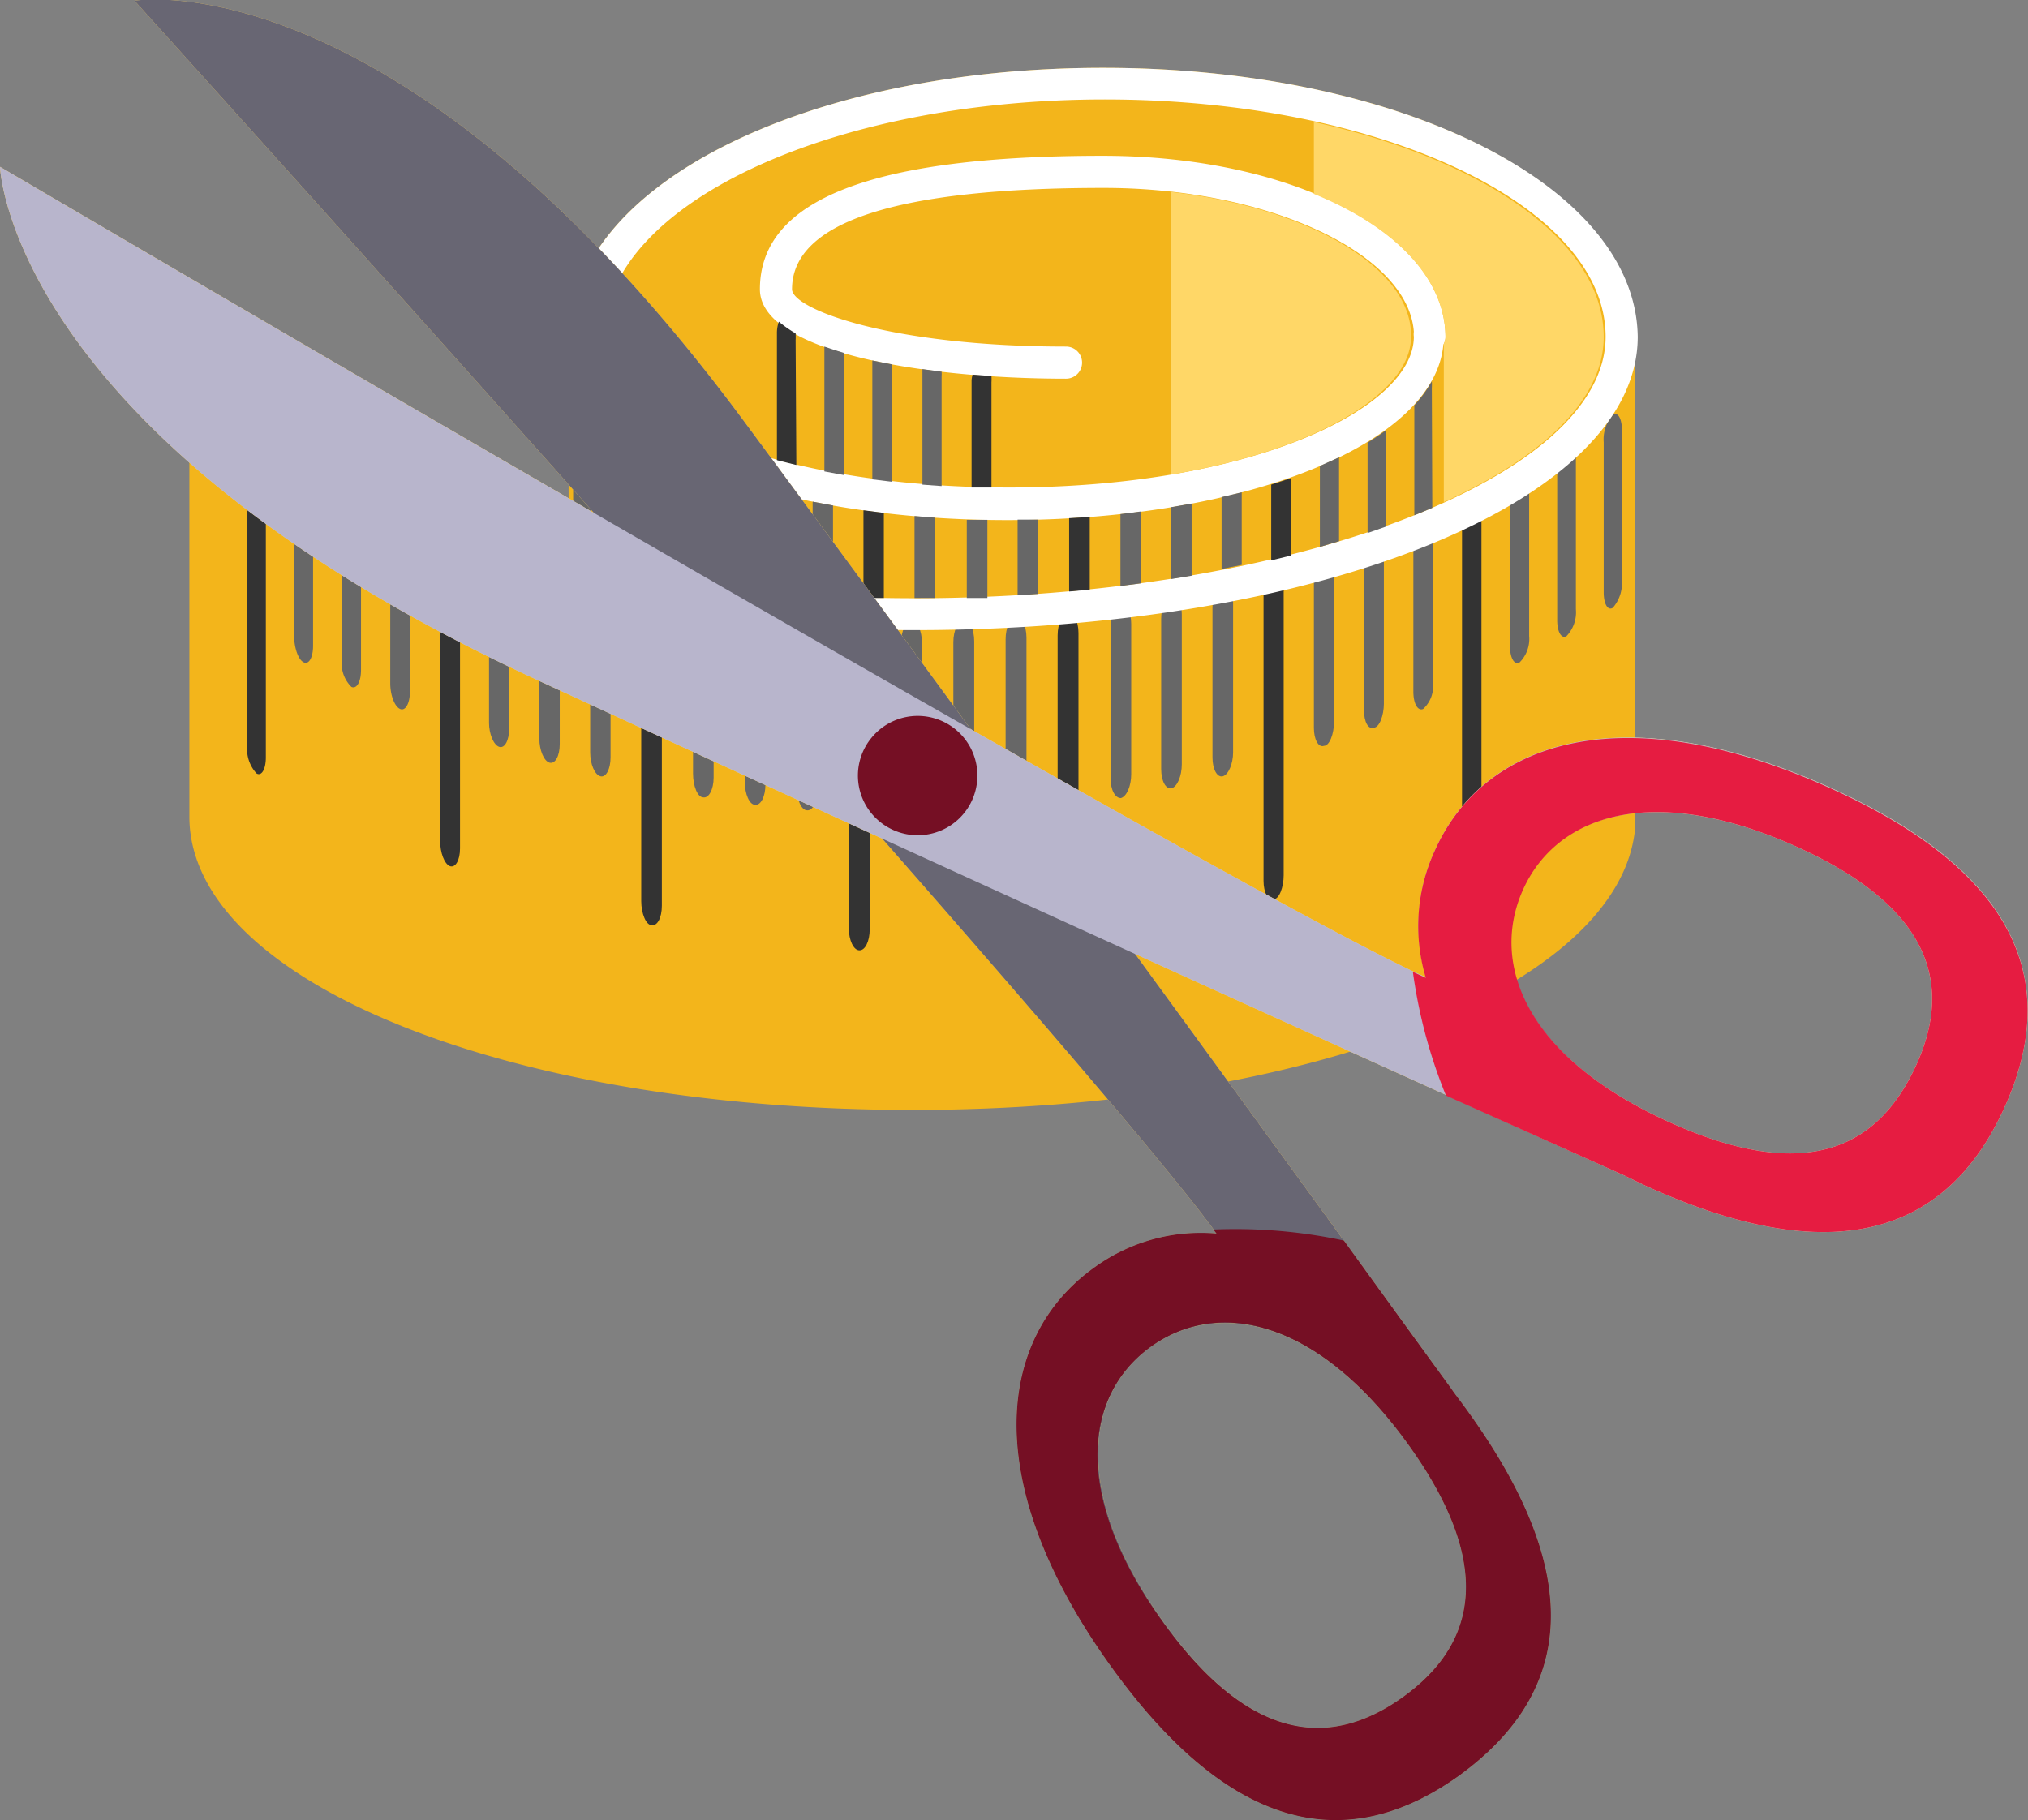<svg xmlns="http://www.w3.org/2000/svg" id="Layer_1" data-name="Layer 1" viewBox="0 0 84.6 75.95"><rect x="0" y="0" width="84.6" height="75.95" fill="#808080" stroke="none"/><defs><style>.cls-1{fill:#f3b51b;}.cls-2{fill:#333;}.cls-3{fill:#676767;}.cls-4{fill:#fff;}.cls-5{fill:#ffd767;}.cls-6{fill:#686673;}.cls-7{fill:#b8b5cc;}.cls-8{fill:#750f24;}.cls-9{fill:#e61c41;}</style></defs><title>su misura</title><path class="cls-1" d="M280.82 298.88c-12.46.0-22.23 4.94-22.23 11.24h-.06v9.41c-8.58-1.92-14.48-5.46-14.48-9.41a.67.67.0 10-1.34.0v20c0 6.86 13.25 12.24 30.17 12.24 16.5.0 29.51-5.12 30.14-11.74h0v-20.5C303.05 303.82 293.29 298.88 280.82 298.88z" transform="translate(-234.81 -296.05)"/><path class="cls-2" d="M245.9 327.65c0 .5-.18.8-.39.67h0a1.51 1.51.0 01-.39-1.13v-12c0-.49.18-.79.39-.66h0a1.47 1.47.0 01.39 1.12z" transform="translate(-234.81 -296.05)"/><path class="cls-3" d="M247.87 323c0 .49-.18.8-.4.68h0c-.22-.11-.39-.61-.39-1.1v-6.26c0-.5.17-.8.39-.69h0a1.4 1.4.0 01.4 1.11z" transform="translate(-234.81 -296.05)"/><path class="cls-3" d="M249.87 324c0 .5-.18.81-.4.71h0a1.36 1.36.0 01-.4-1.1v-6.26c0-.49.18-.8.4-.69h0c.22.1.4.59.4 1.08z" transform="translate(-234.81 -296.05)"/><path class="cls-3" d="M251.91 324.91c0 .49-.19.82-.41.72h0c-.23-.1-.41-.58-.41-1.07v-6.27c0-.49.18-.81.41-.71h0a1.28 1.28.0 01.41 1.07z" transform="translate(-234.81 -296.05)"/><path class="cls-2" d="M254 331.45c0 .49-.19.82-.42.74h0c-.23-.09-.41-.56-.41-1.06v-12c0-.5.18-.82.41-.74h0c.23.09.42.56.42 1z" transform="translate(-234.81 -296.05)"/><path class="cls-3" d="M256.05 326.45c0 .5-.19.84-.42.76h0c-.23-.08-.42-.54-.42-1v-6.26c0-.49.19-.83.42-.75h0c.23.08.42.54.42 1z" transform="translate(-234.81 -296.05)"/><path class="cls-3" d="M258.16 327.1c0 .49-.19.84-.43.77h0c-.23-.07-.42-.52-.42-1v-6.26c0-.49.19-.84.42-.77h0c.24.07.43.52.43 1z" transform="translate(-234.81 -296.05)"/><path class="cls-3" d="M260.28 327.65c0 .49-.19.85-.42.79h0c-.24-.06-.43-.51-.43-1v-6.26c0-.5.19-.85.43-.79h0c.23.06.42.51.42 1z" transform="translate(-234.81 -296.05)"/><path class="cls-2" d="M262.42 333.84c0 .5-.19.86-.43.81h0c-.23.0-.43-.49-.43-1v-12c0-.49.2-.85.43-.81h0c.24.05.43.49.43 1z" transform="translate(-234.81 -296.05)"/><path class="cls-3" d="M264.58 328.49c0 .5-.2.87-.43.83h0c-.24.0-.43-.47-.43-1 0-2.5.0-3.75.0-6.26.0-.49.19-.86.43-.82h0c.23.0.43.47.43 1z" transform="translate(-234.81 -296.05)"/><path class="cls-3" d="M266.74 328.79c0 .49-.19.87-.43.84h0c-.24.0-.43-.46-.43-.95v-6.26c0-.5.19-.87.43-.84h0c.24.0.43.45.43.94z" transform="translate(-234.81 -296.05)"/><path class="cls-3" d="M268.92 329c0 .49-.2.88-.44.86h0c-.24.0-.43-.44-.43-.93v-6.27c0-.49.19-.87.43-.85h0c.24.0.44.43.44.92z" transform="translate(-234.81 -296.05)"/><path class="cls-2" d="M271.09 334.83c0 .49-.19.88-.43.87h0c-.24.0-.44-.42-.44-.91v-12c0-.49.2-.88.44-.87h0c.24.0.43.42.43.91z" transform="translate(-234.81 -296.05)"/><path class="cls-3" d="M273.27 329.13c0 .49-.19.89-.43.89h0c-.24.0-.44-.4-.44-.89v-6.26c0-.5.2-.9.44-.9h0c.24.0.43.4.43.9z" transform="translate(-234.81 -296.05)"/><path class="cls-3" d="M275.45 329.06c0 .5-.19.91-.43.92h0c-.24.0-.44-.38-.44-.88v-6.26c0-.49.2-.9.44-.91h0c.24.0.43.38.43.87z" transform="translate(-234.81 -296.05)"/><path class="cls-3" d="M277.63 328.92c0 .49-.2.91-.44.93h0c-.24.0-.43-.37-.43-.86v-6.26c0-.5.19-.91.43-.93h0c.24.0.44.36.44.85z" transform="translate(-234.81 -296.05)"/><path class="cls-2" d="M279.8 334.4c0 .5-.2.92-.43 1h0c-.24.0-.44-.35-.44-.84v-12c0-.49.2-.91.44-.94h0c.23.0.43.34.43.84z" transform="translate(-234.81 -296.05)"/><path class="cls-3" d="M282 328.35c0 .5-.19.93-.43 1h0c-.24.0-.43-.33-.43-.83v-6.26c0-.49.19-.92.43-1h0c.24.0.43.33.43.82z" transform="translate(-234.81 -296.05)"/><path class="cls-3" d="M284.11 327.94c0 .49-.19.94-.43 1h0c-.24.05-.43-.31-.43-.8v-6.27c0-.49.19-.93.43-1h0c.24.0.43.31.43.81z" transform="translate(-234.81 -296.05)"/><path class="cls-3" d="M286.25 327.44c0 .49-.2.94-.43 1h0c-.24.06-.43-.3-.43-.79v-6.26c0-.49.19-.94.43-1h0c.23-.06.43.29.43.79z" transform="translate(-234.81 -296.05)"/><path class="cls-2" d="M288.36 332.57c0 .5-.19 1-.42 1h0c-.23.07-.42-.28-.42-.77v-12c0-.5.19-.95.42-1h0c.23-.07.42.28.42.77z" transform="translate(-234.81 -296.05)"/><path class="cls-3" d="M290.46 326.17c0 .5-.19 1-.42 1h0c-.23.08-.42-.26-.42-.76v-6.26c0-.49.19-.95.42-1h0c.23-.08.42.26.42.75z" transform="translate(-234.81 -296.05)"/><path class="cls-3" d="M292.54 325.41c0 .49-.19 1-.42 1h0c-.23.09-.41-.24-.41-.73v-6.27c0-.49.18-1 .41-1h0c.23-.08.42.24.42.74z" transform="translate(-234.81 -296.05)"/><path class="cls-3" d="M294.59 324.56a1.29 1.29.0 01-.41 1.07h0c-.23.1-.41-.23-.41-.72v-6.26c0-.5.18-1 .41-1.07h0c.22-.1.41.22.41.71z" transform="translate(-234.81 -296.05)"/><path class="cls-2" d="M296.61 329.34a1.32 1.32.0 01-.41 1.09h0c-.22.11-.4-.21-.4-.7v-12c0-.49.18-1 .4-1.08h0c.23-.11.41.2.41.69z" transform="translate(-234.81 -296.05)"/><path class="cls-3" d="M298.6 322.59a1.38 1.38.0 01-.4 1.1h0c-.22.12-.4-.19-.4-.68v-6.26a1.4 1.4.0 01.4-1.11h0c.22-.11.4.19.4.69z" transform="translate(-234.81 -296.05)"/><path class="cls-3" d="M300.55 321.47a1.44 1.44.0 01-.39 1.12h0c-.21.13-.39-.17-.39-.66v-6.26a1.47 1.47.0 01.39-1.12h0c.22-.13.39.17.39.66z" transform="translate(-234.81 -296.05)"/><path class="cls-3" d="M302.47 320.27a1.57 1.57.0 01-.38 1.14h0c-.21.13-.38-.16-.38-.65V314.5a1.54 1.54.0 01.38-1.14h0c.21-.14.38.15.38.64z" transform="translate(-234.81 -296.05)"/><path class="cls-4" d="M280.82 298.88c-12.46.0-22.23 4.94-22.23 11.24.0 4.28 8 7.63 18.23 7.63 10 0 17.83-3.19 18.2-7.32a.69.69.0 00.09-.31c0-4.24-6.28-7.57-14.3-7.57-9.62.0-14.3 1.82-14.3 5.57.0 2.56 6.62 3.73 12.77 3.73a.67.67.0 100-1.34c-7.4.0-11.43-1.58-11.43-2.39.0-2.81 4.36-4.23 13-4.23 6.88.0 12.7 2.74 12.94 6a.78.78.0 000 .21c0 3-6.79 6.29-16.89 6.29s-16.89-3.25-16.89-6.29c0-5.46 9.37-9.9 20.89-9.9s20.89 4.44 20.89 9.9c0 5.91-13.2 10.91-28.83 10.91s-28.83-5-28.83-10.91a.67.67.0 10-1.34.0c0 6.87 13.25 12.24 30.17 12.24s30.17-5.37 30.17-12.24C303.05 303.82 293.29 298.88 280.82 298.88z" transform="translate(-234.81 -296.05)"/><path class="cls-3" d="M278.12 317.73h-.86v3.16l.86-.06z" transform="translate(-234.81 -296.05)"/><path class="cls-2" d="M271.68 317.45l-.85-.11V321h.85z" transform="translate(-234.81 -296.05)"/><path class="cls-3" d="M276 317.74c-.29.0-.58.0-.86.0V321h.86z" transform="translate(-234.81 -296.05)"/><path class="cls-2" d="M280.27 317.62l-.86.05v3.06l.86-.08z" transform="translate(-234.81 -296.05)"/><path class="cls-3" d="M273.82 317.65l-.86-.07V321h.86z" transform="translate(-234.81 -296.05)"/><path class="cls-3" d="M286.61 316.59l-.84.2v3l.84-.17z" transform="translate(-234.81 -296.05)"/><path class="cls-2" d="M288.66 316l-.82.27v3.16l.82-.2z" transform="translate(-234.81 -296.05)"/><path class="cls-3" d="M282.4 317.39l-.85.11v3l.85-.11z" transform="translate(-234.81 -296.05)"/><path class="cls-3" d="M284.52 317.06l-.85.15v3l.85-.14z" transform="translate(-234.81 -296.05)"/><path class="cls-3" d="M264.57 315.81v4.74l.82.09V316.1z" transform="translate(-234.81 -296.05)"/><path class="cls-3" d="M269.56 317.14l-.85-.16v3.93h.85z" transform="translate(-234.81 -296.05)"/><path class="cls-3" d="M290.67 315.13l-.8.36v3.38l.8-.24z" transform="translate(-234.81 -296.05)"/><path class="cls-3" d="M267.46 316.7l-.83-.22v4.28l.83.06z" transform="translate(-234.81 -296.05)"/><path class="cls-3" d="M261.38 314.22a7.83 7.83.0 01-.78-.57v6a2.64 2.64.0 000 .29l.76.13h0z" transform="translate(-234.81 -296.05)"/><path class="cls-2" d="M263.36 315.31c-.28-.12-.54-.26-.8-.39v5.35l.8.12z" transform="translate(-234.81 -296.05)"/><path class="cls-3" d="M259.45 319v-6.26a2.4 2.4.0 000-.28 5.19 5.19.0 01-.51-.87c-.13.05-.22.3-.22.67v6.26a1.57 1.57.0 00.38 1.14h.05.0C259.32 319.68 259.45 319.4 259.45 319z" transform="translate(-234.81 -296.05)"/><path class="cls-3" d="M292.63 314c-.24.18-.5.35-.77.52v3.77l.77-.27z" transform="translate(-234.81 -296.05)"/><path class="cls-3" d="M294.54 312.24a2.46 2.46.0 000-.28 5.47 5.47.0 01-.73 1v4.59l.75-.31z" transform="translate(-234.81 -296.05)"/><path class="cls-2" d="M268 310.24a2.4 2.4.0 000-.28 5 5 0 01-.7-.49 1.41 1.41.0 00-.08.5v5.28l.81.2z" transform="translate(-234.81 -296.05)"/><path class="cls-3" d="M270 310.77c-.28-.08-.55-.17-.8-.26v5.21l.81.15v-5S270 310.8 270 310.77z" transform="translate(-234.81 -296.05)"/><path class="cls-3" d="M272 311.36a.41.41.0 000-.11l-.8-.16s0 .05.0.08v4.88l.82.1z" transform="translate(-234.81 -296.05)"/><path class="cls-3" d="M274.09 316.33v-4.59a1.1 1.1.0 000-.18l-.8-.11c0 .05.0.1.0.15v4.67z" transform="translate(-234.81 -296.05)"/><path class="cls-2" d="M275.34 311.91v4.48h.83V312a2.11 2.11.0 000-.26l-.79-.06A1.5 1.5.0 00275.34 311.91z" transform="translate(-234.81 -296.05)"/><path class="cls-5" d="M289.62 301.14v3c3.36 1.37 5.49 3.52 5.49 6a.56.56.0 01-.07.26V317c4.15-1.89 6.67-4.3 6.67-6.89C301.71 306.15 296.76 302.72 289.62 301.14z" transform="translate(-234.81 -296.05)"/><path class="cls-5" d="M283.67 304.06v11.79c6.19-1.05 10-3.45 10-5.73a.78.78.0 010-.21C293.54 307.1 289.23 304.69 283.67 304.06z" transform="translate(-234.81 -296.05)"/><path class="cls-5" d="M295.71 370.11c4.1-3 5.81-7.59.32-15.19-.24-.34-.49-.65-.73-1-13-17.94-22.53-30.93-29.45-40.29-14.38-19.44-25.43-17.55-25.43-17.55s39.93 44.19 45.14 51.44a7.55 7.55.0 00-5.12 1.43c-4.1 2.95-4.74 9.06.74 16.66S291.62 373.06 295.71 370.11zm-12.89-17.87c2.82-2 7-1.14 10.76 4.11s2.6 8.45-.22 10.49-6.24 2.16-10-3.1S280 354.28 282.82 352.24z" transform="translate(-234.81 -296.05)"/><path class="cls-5" d="M311.13 328.9c-8.55-3.84-14.39-2-16.46 2.63a7.5 7.5.0 00-.37 5.3c-8.15-3.64-59.49-33.82-59.49-33.82s.37 11.21 22.32 21.37c10.57 4.89 25.21 11.59 45.41 20.7v0c.36.17.71.35 1.09.52 8.55 3.84 12.74 1.23 14.81-3.37S319.69 332.74 311.13 328.9zm-1.41 2.46c5.91 2.65 6.48 6 5 9.19s-4.32 5-10.23 2.34-7.62-6.53-6.2-9.71S303.81 328.71 309.72 331.36z" transform="translate(-234.81 -296.05)"/><path class="cls-6" d="M295.71 370.11c4.1-3 5.81-7.59.32-15.19-.24-.34-.49-.65-.73-1-13-17.94-22.53-30.93-29.45-40.29-14.38-19.44-25.43-17.55-25.43-17.55s39.93 44.19 45.14 51.44a7.55 7.55.0 00-5.12 1.43c-4.1 2.95-4.74 9.06.74 16.66S291.62 373.06 295.71 370.11zm-12.89-17.87c2.82-2 7-1.14 10.76 4.11s2.6 8.45-.22 10.49-6.24 2.16-10-3.1S280 354.28 282.82 352.24z" transform="translate(-234.81 -296.05)"/><path class="cls-7" d="M311.13 328.9c-8.55-3.84-14.39-2-16.46 2.63a7.5 7.5.0 00-.37 5.3c-8.15-3.64-59.49-33.82-59.49-33.82s.37 11.21 22.32 21.37c10.57 4.89 25.21 11.59 45.41 20.7v0c.36.17.71.35 1.09.52 8.55 3.84 12.74 1.23 14.81-3.37S319.69 332.74 311.13 328.9zm-1.41 2.46c5.91 2.65 6.48 6 5 9.19s-4.32 5-10.23 2.34-7.62-6.53-6.2-9.71S303.81 328.71 309.72 331.36z" transform="translate(-234.81 -296.05)"/><path class="cls-8" d="M295.71 370.11c4.1-3 5.81-7.59.32-15.19-.24-.34-.49-.65-.73-1-1.53-2.1-3-4.13-4.43-6.11a21.68 21.68.0 00-5.44-.46l.13.17a7.55 7.55.0 00-5.12 1.43c-4.1 2.95-4.74 9.06.74 16.66S291.62 373.06 295.71 370.11zm-12.38-6.37c-3.79-5.25-3.34-9.46-.51-11.5s7-1.14 10.76 4.11 2.6 8.45-.22 10.49S287.12 369 283.33 363.74z" transform="translate(-234.81 -296.05)"/><path class="cls-9" d="M302.54 345.08v0c.36.17.71.35 1.09.52 8.55 3.84 12.74 1.23 14.81-3.37s1.24-9.47-7.32-13.31-14.39-2-16.46 2.63a7.5 7.5.0 00-.37 5.3l-.54-.25a21.18 21.18.0 001.38 5.16zm-4.2-11.9c1.43-3.18 5.47-4.47 11.38-1.82s6.48 6 5 9.19-4.32 5-10.23 2.34S296.92 336.36 298.34 333.18z" transform="translate(-234.81 -296.05)"/><path class="cls-8" d="M271.52 330.34a2.49 2.49.0 10-.36-3.5A2.48 2.48.0 00271.52 330.34z" transform="translate(-234.81 -296.05)"/></svg>